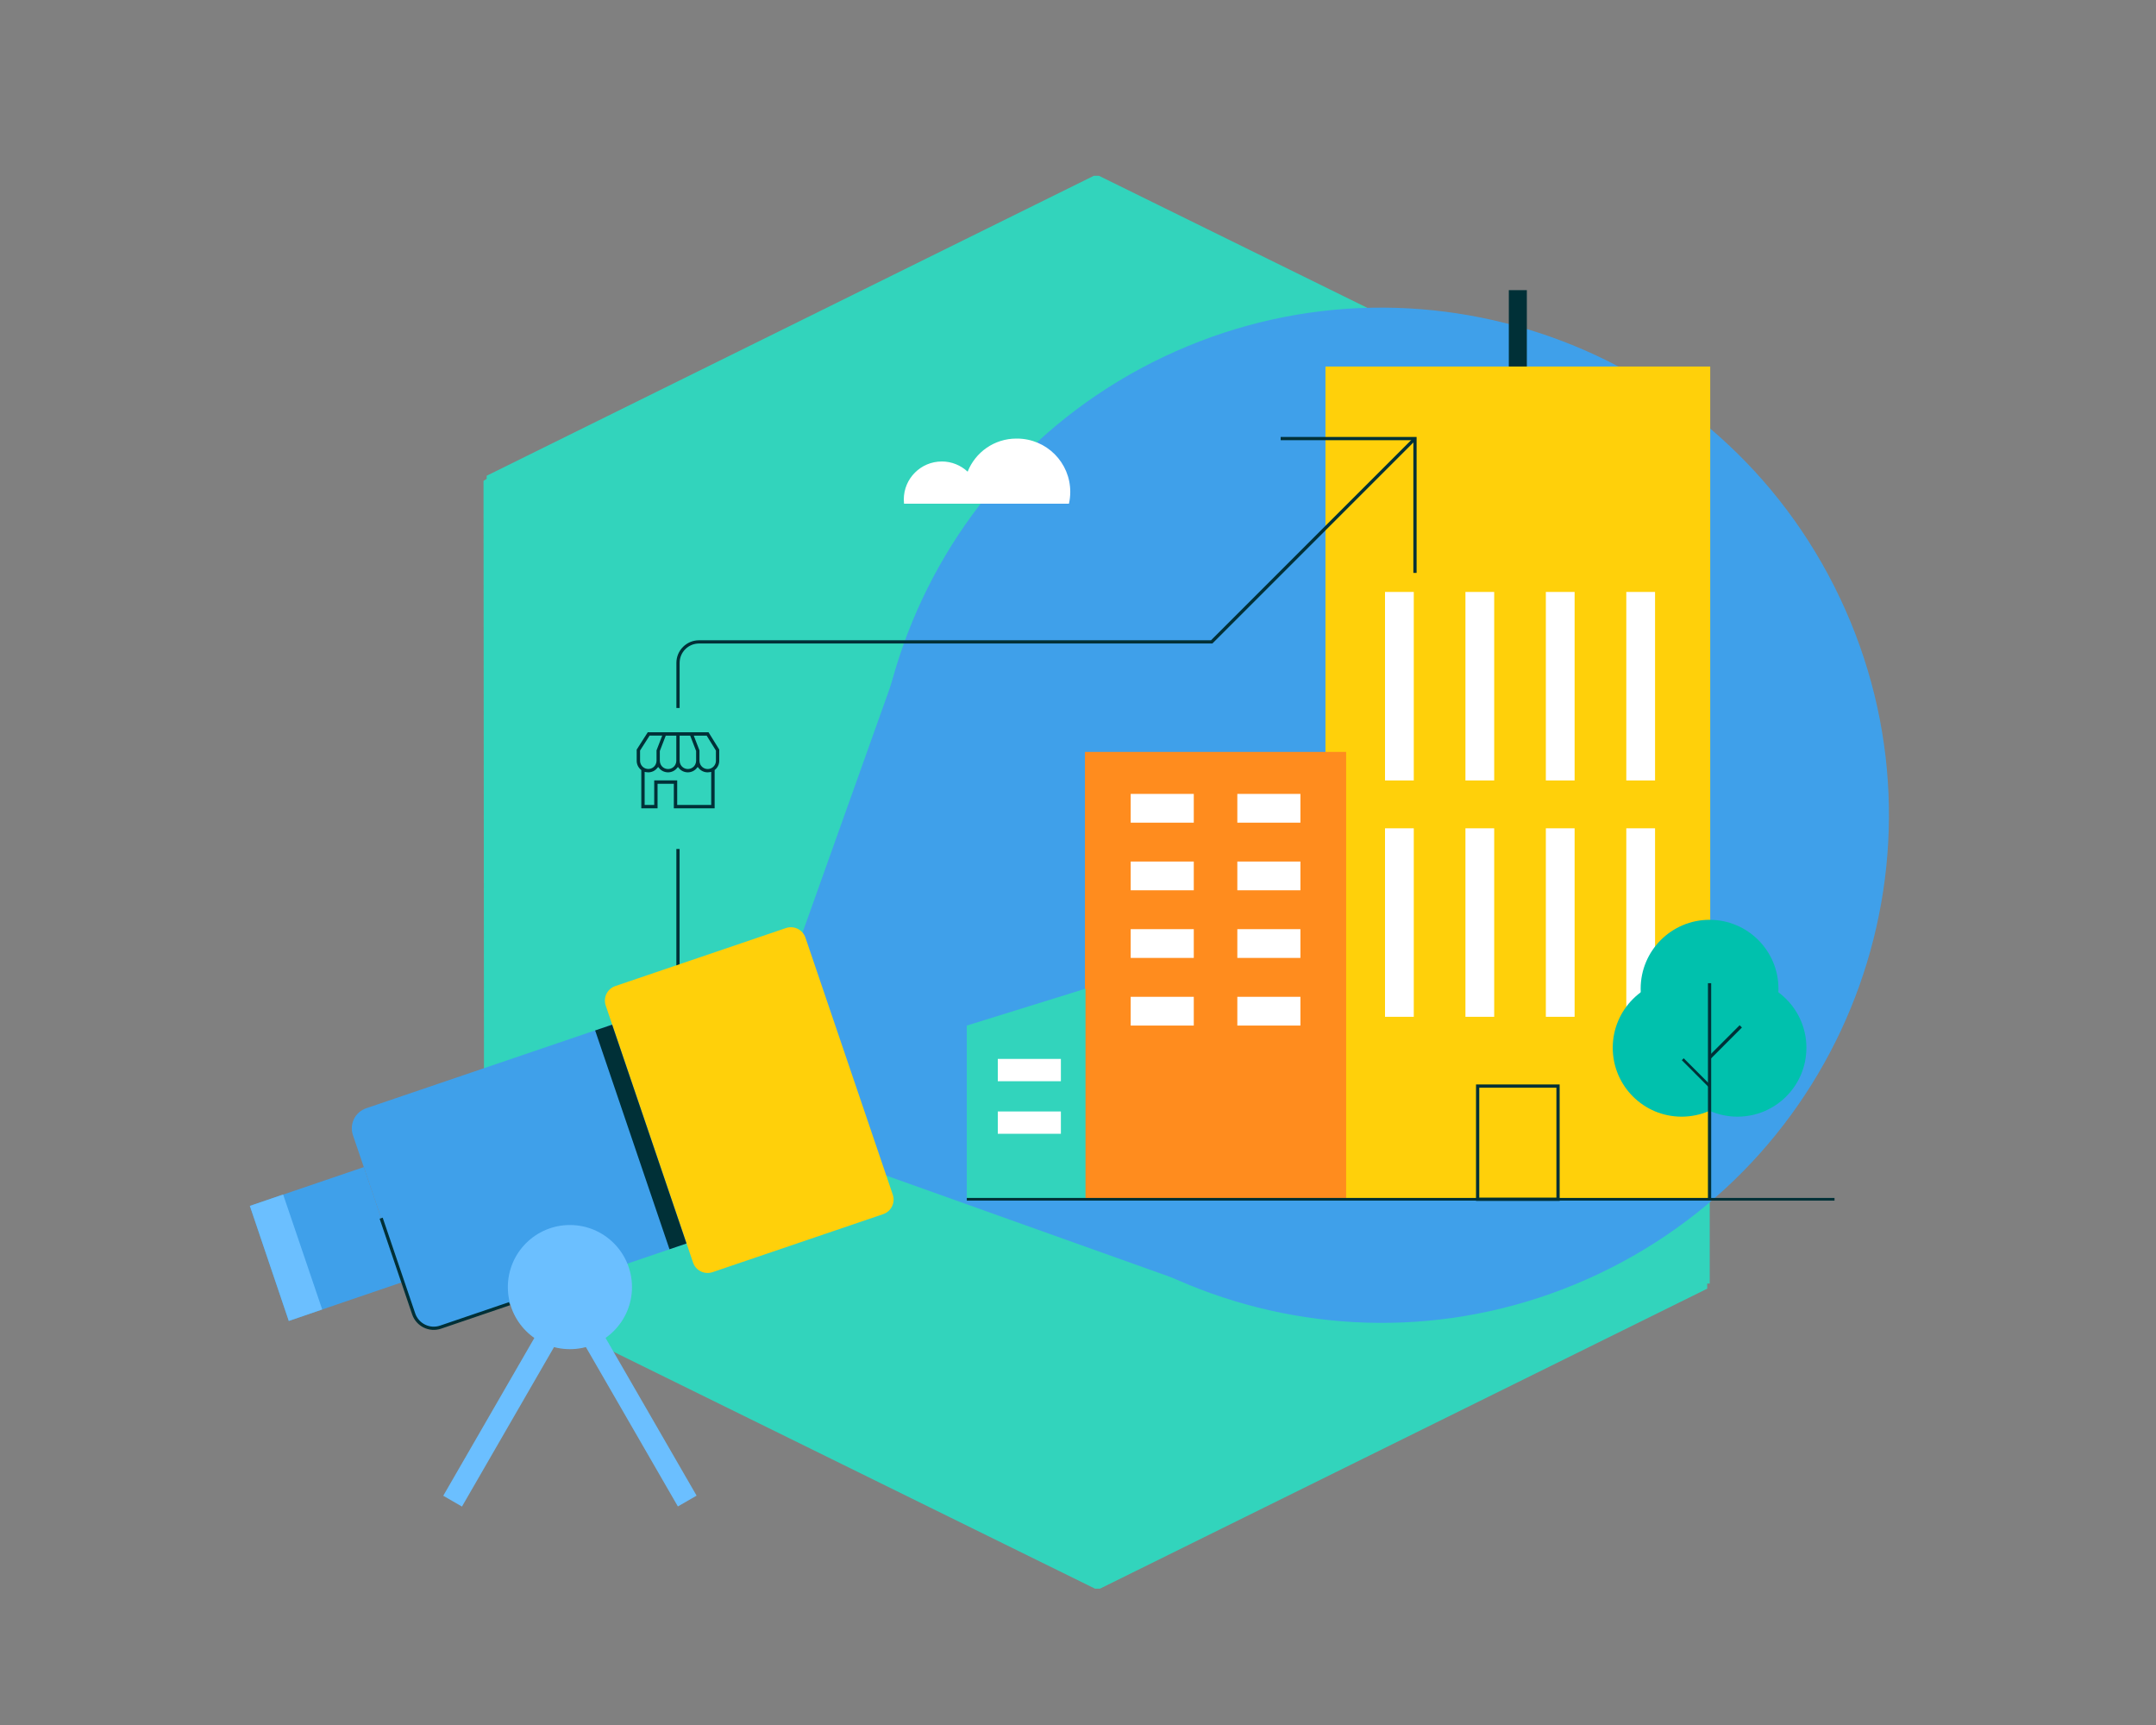 <svg xmlns="http://www.w3.org/2000/svg" id="Ebene_1" data-name="Ebene 1" viewBox="0 0 800 640"><rect x="0" y="0" width="800" height="640" fill="#808080" stroke="none"/><defs><style>      .cls-1 {        fill: #3fa0ea;      }      .cls-2 {        stroke-width: 1.2px;      }      .cls-2, .cls-3 {        fill: none;        stroke: #003037;        stroke-miterlimit: 10;      }      .cls-4 {        fill: #32d4bc;      }      .cls-5 {        fill: #ff8c1e;      }      .cls-6 {        fill: #6bbfff;      }      .cls-7 {        fill: #fff;      }      .cls-8 {        fill: #00c1ad;      }      .cls-9 {        fill: #ffd00a;      }      .cls-10 {        fill: #003037;      }    </style></defs><polygon class="cls-4" points="179.65 476.58 180.82 478.48 406.3 589.41 408.17 589.41 633.47 478.12 633.47 476.22 634.41 476.22 634.41 178.04 633.23 178.04 633.23 176.15 407.75 65.21 405.88 65.22 180.58 176.51 180.58 177.67 179.41 178.4 179.65 476.58"></polygon><path class="cls-1" d="M593.21,472.62c-93.97,44.54-206.25,4.46-250.79-89.51-44.54-93.97-4.46-206.25,89.51-250.79,93.97-44.54,206.25-4.46,250.79,89.51,44.54,93.97,4.46,206.25-89.51,250.79"></path><polyline class="cls-1" points="441.69 476.43 272.76 416.13 335.17 241.27"></polyline><rect class="cls-10" x="559.86" y="107.65" width="6.69" height="28.34"></rect><path class="cls-7" d="M349.44,171.21c3.71,0,7.09,1.44,9.61,3.79,2.85-7.19,9.86-12.28,18.06-12.28.05,0,.09,0,.14,0,.04,0,.07,0,.11,0,10.92,0,19.77,8.85,19.77,19.77,0,1.5-.17,2.97-.49,4.38h-61.19c-.06-.51-.09-1.04-.09-1.56,0-7.78,6.31-14.09,14.09-14.09"></path><rect class="cls-9" x="491.82" y="135.99" width="142.77" height="308.96"></rect><rect class="cls-5" x="402.58" y="278.97" width="96.91" height="165.98"></rect><polygon class="cls-4" points="402.78 444.95 358.74 444.95 358.74 380.5 402.78 366.82 402.78 444.95"></polygon><rect class="cls-7" x="419.55" y="294.55" width="23.41" height="10.67"></rect><rect class="cls-7" x="459.12" y="294.55" width="23.41" height="10.67"></rect><rect class="cls-7" x="419.55" y="319.64" width="23.41" height="10.67"></rect><rect class="cls-7" x="459.12" y="319.64" width="23.41" height="10.67"></rect><rect class="cls-7" x="419.55" y="344.73" width="23.41" height="10.67"></rect><rect class="cls-7" x="459.12" y="344.73" width="23.41" height="10.67"></rect><rect class="cls-7" x="419.55" y="369.83" width="23.41" height="10.67"></rect><rect class="cls-7" x="459.12" y="369.83" width="23.41" height="10.67"></rect><rect class="cls-2" x="548.29" y="402.95" width="29.83" height="42"></rect><rect class="cls-7" x="513.92" y="219.62" width="10.67" height="69.94"></rect><rect class="cls-7" x="543.76" y="219.62" width="10.67" height="69.94"></rect><rect class="cls-7" x="573.6" y="219.62" width="10.67" height="69.94"></rect><rect class="cls-7" x="603.45" y="219.62" width="10.67" height="69.94"></rect><rect class="cls-7" x="513.92" y="307.31" width="10.67" height="69.94"></rect><rect class="cls-7" x="543.76" y="307.31" width="10.67" height="69.94"></rect><rect class="cls-7" x="573.6" y="307.31" width="10.67" height="69.94"></rect><rect class="cls-7" x="603.45" y="307.31" width="10.67" height="69.94"></rect><path class="cls-8" d="M659.91,366.82c0,14.12-11.45,25.57-25.57,25.57s-25.56-11.45-25.56-25.57,11.45-25.56,25.56-25.56,25.57,11.45,25.57,25.56"></path><path class="cls-8" d="M670.28,388.73c0,14.12-11.45,25.57-25.57,25.57s-25.56-11.45-25.56-25.57,11.45-25.56,25.56-25.56,25.57,11.45,25.57,25.56"></path><path class="cls-8" d="M649.55,388.73c0,14.12-11.45,25.57-25.57,25.57s-25.56-11.45-25.56-25.57,11.45-25.56,25.56-25.56,25.57,11.45,25.57,25.56"></path><line class="cls-2" x1="634.35" y1="444.95" x2="634.35" y2="364.78"></line><line class="cls-2" x1="634.35" y1="392.39" x2="645.93" y2="380.8"></line><line class="cls-3" x1="358.74" y1="444.95" x2="680.71" y2="444.95"></line><line class="cls-3" x1="634.35" y1="402.95" x2="624.4" y2="392.99"></line><line class="cls-2" x1="251.57" y1="314.98" x2="251.57" y2="361.73"></line><path class="cls-2" d="M525.04,162.72l-75.43,75.43h-190.23c-4.31,0-7.8,3.49-7.8,7.8v16.73"></path><polyline class="cls-2" points="475.2 162.72 525.04 162.72 525.04 212.55"></polyline><path class="cls-10" d="M266.89,278.11l-3.98-6.42h-22.56l-4.1,6.42v4.16c0,1.27.56,2.47,1.54,3.29l.17.15v14.19h6.03v-9.11h6.04v9.11h15.14v-14.19l.17-.15c.98-.82,1.54-2.02,1.54-3.29v-4.16ZM252.19,272.93h3.91l2.2,5.7v3.63c0,.47-.11.93-.32,1.35-.52,1.05-1.57,1.7-2.74,1.7s-2.22-.65-2.74-1.7c-.21-.42-.32-.88-.32-1.35v-9.34ZM250.95,272.93v9.34c0,.47-.11.93-.32,1.35-.52,1.05-1.57,1.7-2.74,1.7s-2.22-.65-2.74-1.7c-.21-.42-.32-.88-.32-1.35v-3.63l2.2-5.7h3.91ZM237.5,282.26v-3.8l3.54-5.54h4.68l-2.11,5.47v3.86c0,.47-.11.93-.32,1.35-.52,1.05-1.57,1.7-2.74,1.7-.35,0-.69-.06-1.02-.18-1.21-.43-2.03-1.59-2.03-2.88M263.94,298.64h-12.66v-9.11h-8.53v9.11h-3.55v-12.26l.57.1c.25.05.51.07.77.07,1.28,0,2.48-.56,3.3-1.55l.37-.45.37.45c.82.99,2.02,1.55,3.3,1.55s2.48-.56,3.3-1.55l.37-.45.37.45c.82.99,2.02,1.55,3.3,1.55s2.48-.56,3.3-1.55l.37-.45.37.45c.82.99,2.02,1.55,3.3,1.55.26,0,.52-.02.77-.07l.57-.1v12.26ZM265.65,282.26c0,1.29-.82,2.44-2.03,2.88-.33.12-.67.18-1.02.18-1.17,0-2.21-.65-2.74-1.7-.21-.42-.32-.88-.32-1.35v-3.86l-2.11-5.47h4.79l3.43,5.53v3.8Z"></path><rect class="cls-7" x="370.24" y="392.87" width="23.41" height="8.28"></rect><rect class="cls-7" x="370.24" y="412.37" width="23.41" height="8.28"></rect><g><path class="cls-1" d="M253.67,461.72l-90.19,30.67c-4.11,1.4-8.58-.8-9.98-4.92l-22.54-66.31c-1.4-4.11.8-8.58,4.92-9.98l90.19-30.67c4.11-1.4,8.58.8,9.98,4.92l22.54,66.31c1.4,4.11-.8,8.58-4.92,9.98"></path><polygon class="cls-1" points="149.48 475.63 107.15 490.07 92.72 447.42 134.99 433.01 149.48 475.63"></polygon><path class="cls-9" d="M291.63,344.32c2.98-1.01,6.23.58,7.24,3.57l32.4,95.34c1.01,2.98-.58,6.23-3.57,7.24l-63.3,21.52c-2.98,1.01-6.23-.58-7.24-3.57l-32.4-95.34c-1.02-2.99.58-6.23,3.57-7.24l63.3-21.52"></path><polygon class="cls-6" points="119.56 485.84 107.16 490.09 92.71 447.4 105.06 443.17 119.56 485.84"></polygon><rect class="cls-10" x="234.47" y="378.94" width="6.66" height="85.74" transform="translate(-123.1 98.97) rotate(-18.77)"></rect><path class="cls-2" d="M189.06,483.68l-25.58,8.71c-4.11,1.4-8.58-.8-9.98-4.92l-12.07-35.51"></path><rect class="cls-6" x="145.61" y="514.22" width="89.37" height="8.02" transform="translate(-353.66 423.94) rotate(-60)"></rect><rect class="cls-6" x="228.64" y="473.54" width="8.02" height="89.37" transform="translate(-227.93 185.74) rotate(-30)"></rect><path class="cls-6" d="M234.5,477.53c0,12.72-10.31,23.03-23.03,23.03s-23.03-10.31-23.03-23.03,10.31-23.03,23.03-23.03,23.03,10.31,23.03,23.03"></path></g></svg>